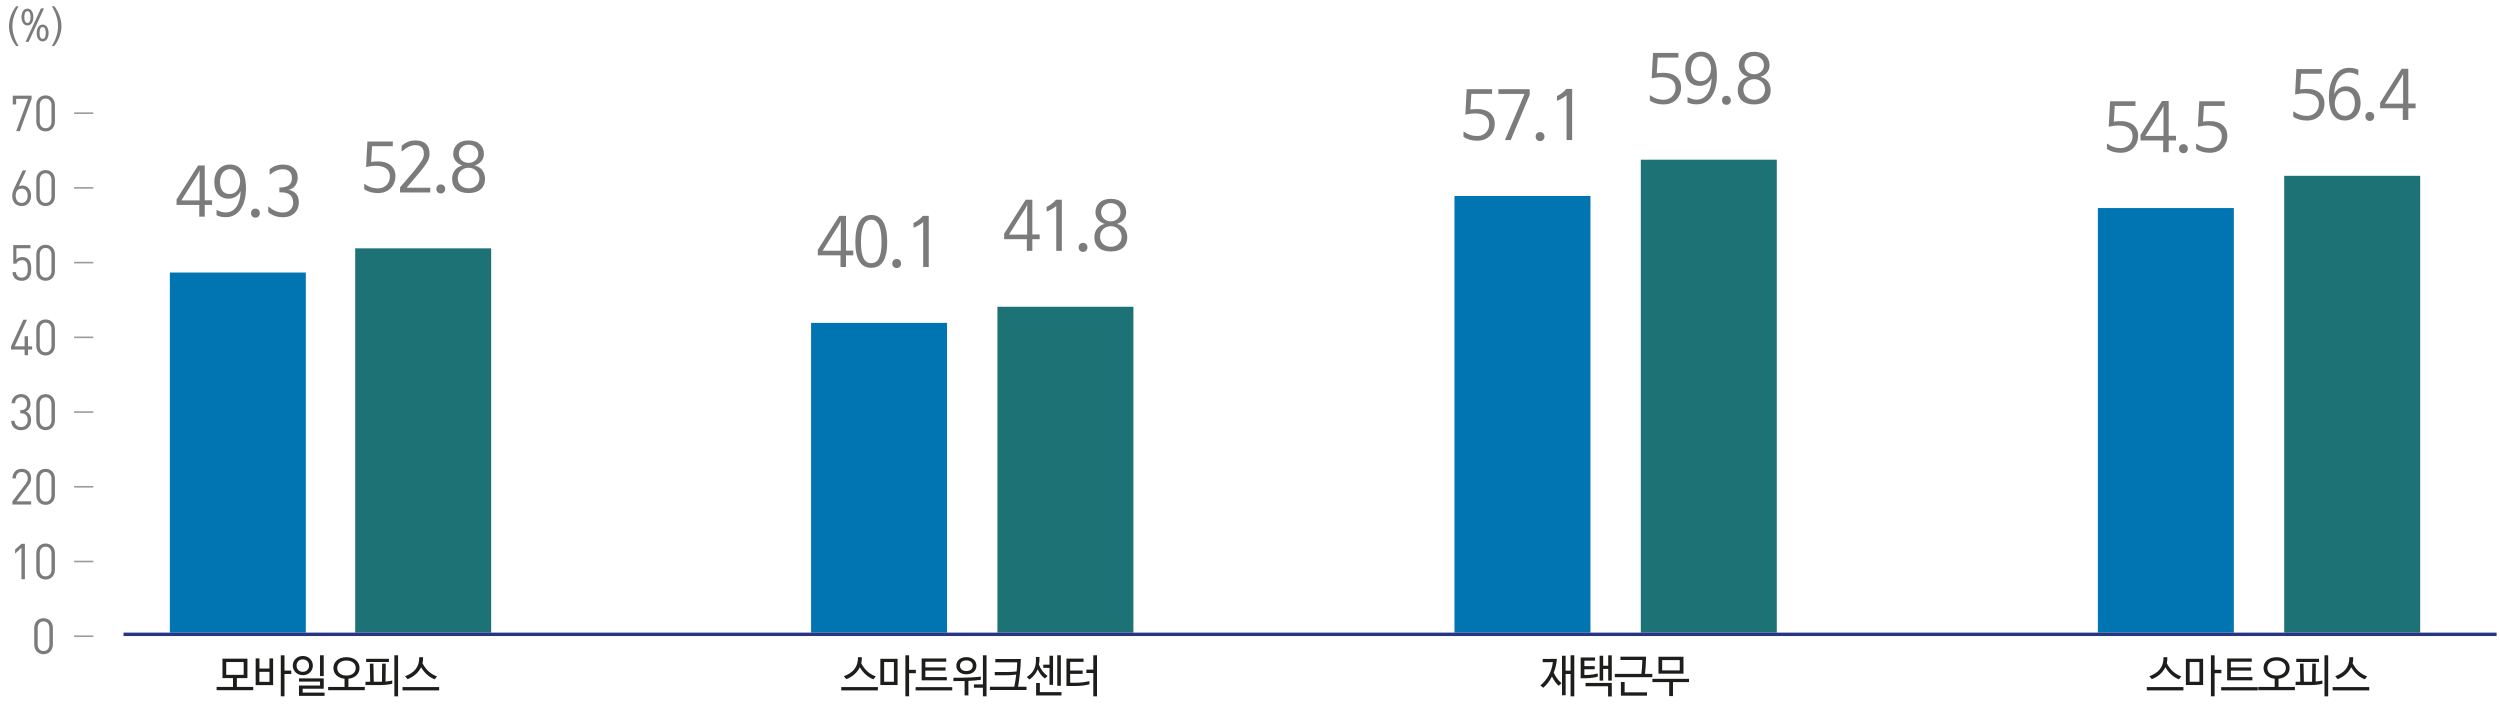 <?xml version="1.0" encoding="utf-8"?>
<!-- Generator: Adobe Illustrator 16.0.4, SVG Export Plug-In . SVG Version: 6.00 Build 0)  -->
<!DOCTYPE svg PUBLIC "-//W3C//DTD SVG 1.1//EN" "http://www.w3.org/Graphics/SVG/1.1/DTD/svg11.dtd">
<svg version="1.1" id="Layer_1" xmlns="http://www.w3.org/2000/svg" xmlns:xlink="http://www.w3.org/1999/xlink" x="0px" y="0px"
	 width="733px" height="213px" viewBox="0 0 733 213" enable-background="new 0 0 733 213" xml:space="preserve">
<g>
	<rect x="49.8" y="79.904" fill="#0075B2" width="39.87" height="105.576"/>
	<rect x="104.14" y="72.814" fill="#1D7275" width="39.87" height="112.665"/>
	<rect x="426.45" y="57.458" fill="#0075B2" width="39.87" height="128.022"/>
	<rect x="481.087" y="46.825" fill="#1D7275" width="39.869" height="138.654"/>
	<rect x="615.092" y="61.002" fill="#0075B2" width="39.871" height="124.478"/>
	<rect x="669.728" y="51.55" fill="#1D7275" width="39.871" height="133.929"/>
	<rect x="237.808" y="94.668" fill="#0075B2" width="39.87" height="90.811"/>
	<rect x="292.445" y="89.944" fill="#1D7275" width="39.869" height="95.536"/>
	<g>
		<path fill="#7C7B7B" d="M5.812,38.439H4.748l3.46-9.453H4.734v1.634H3.739v-2.567h5.533v0.934L5.812,38.439z"/>
		<path fill="#7C7B7B" d="M13.374,38.527c-1.555,0-2.731-1.138-2.731-2.859v-4.843c0-1.721,1.177-2.859,2.731-2.859
			c1.555,0,2.732,1.138,2.732,2.859v4.843C16.105,37.389,14.929,38.527,13.374,38.527z M15.097,30.883
			c0-1.138-0.616-1.984-1.723-1.984c-1.106,0-1.723,0.846-1.723,1.984v4.726c0,1.138,0.616,1.984,1.723,1.984
			c1.107,0,1.723-0.846,1.723-1.984V30.883z"/>
	</g>
	<g>
		<path fill="#7C7B7B" d="M6.359,60.425c-1.695,0-2.773-1.196-2.773-2.99c0-0.744,0.21-1.459,0.63-2.334l2.451-5.149h1.037
			L5.477,54.62c0.308-0.146,0.658-0.219,1.05-0.219c1.555,0,2.591,1.24,2.591,2.947C9.118,59.112,8.054,60.425,6.359,60.425z
			 M6.345,55.291c-1.064,0-1.751,0.817-1.751,2.101c0,1.269,0.687,2.101,1.751,2.101S8.11,58.66,8.11,57.391
			C8.11,56.239,7.493,55.291,6.345,55.291z"/>
		<path fill="#7C7B7B" d="M13.374,60.425c-1.555,0-2.731-1.138-2.731-2.859v-4.843c0-1.721,1.177-2.859,2.731-2.859
			c1.555,0,2.732,1.138,2.732,2.859v4.843C16.105,59.288,14.929,60.425,13.374,60.425z M15.097,52.782
			c0-1.138-0.616-1.984-1.723-1.984c-1.106,0-1.723,0.846-1.723,1.984v4.726c0,1.138,0.616,1.984,1.723,1.984
			c1.107,0,1.723-0.846,1.723-1.984V52.782z"/>
	</g>
	<g>
		<path fill="#7C7B7B" d="M8.348,81.565c-0.462,0.481-1.106,0.773-1.989,0.773c-0.869,0-1.569-0.292-2.003-0.744
			c-0.434-0.467-0.644-1.065-0.7-1.809h1.009c0.126,1.036,0.644,1.619,1.695,1.619c0.49,0,0.938-0.175,1.232-0.481
			c0.519-0.54,0.546-1.371,0.546-2.115c0-1.269-0.238-2.523-1.681-2.523c-0.869,0-1.457,0.409-1.653,1.021h-0.91V71.85h5.042v0.934
			H4.804v3.297c0.393-0.452,1.009-0.715,1.793-0.715c0.743,0,1.331,0.248,1.723,0.656c0.729,0.759,0.827,1.809,0.827,2.786
			C9.146,79.844,9.062,80.821,8.348,81.565z"/>
		<path fill="#7C7B7B" d="M13.374,82.324c-1.555,0-2.731-1.138-2.731-2.859v-4.843c0-1.721,1.177-2.859,2.731-2.859
			c1.555,0,2.732,1.138,2.732,2.859v4.843C16.105,81.186,14.929,82.324,13.374,82.324z M15.097,74.68
			c0-1.138-0.616-1.984-1.723-1.984c-1.106,0-1.723,0.846-1.723,1.984v4.726c0,1.138,0.616,1.984,1.723,1.984
			c1.107,0,1.723-0.846,1.723-1.984V74.68z"/>
	</g>
	<g>
		<path fill="#7C7B7B" d="M8.208,102.488v1.648H7.213v-1.648H3.235v-0.948l3.6-7.79h1.079l-3.6,7.79h2.9v-2.946h0.995v2.946h1.218
			v0.948H8.208z"/>
		<path fill="#7C7B7B" d="M13.374,104.224c-1.555,0-2.731-1.138-2.731-2.859v-4.843c0-1.721,1.177-2.859,2.731-2.859
			c1.555,0,2.732,1.138,2.732,2.859v4.843C16.105,103.086,14.929,104.224,13.374,104.224z M15.097,96.581
			c0-1.138-0.616-1.984-1.723-1.984c-1.106,0-1.723,0.846-1.723,1.984v4.726c0,1.138,0.616,1.984,1.723,1.984
			c1.107,0,1.723-0.846,1.723-1.984V96.581z"/>
	</g>
	<g>
		<path fill="#7C7B7B" d="M6.191,126.135c-1.569,0-2.844-0.861-2.928-2.742h1.008c0.084,1.298,0.967,1.809,1.919,1.809
			c1.079,0,1.919-0.744,1.919-2.013c0-1.254-0.603-2.013-1.961-2.013h-0.21v-0.919h0.21c1.219,0,1.779-0.715,1.779-1.882
			c0-1.24-0.771-1.896-1.737-1.896c-1.051,0-1.695,0.671-1.793,1.736H3.389c0.112-1.678,1.289-2.669,2.802-2.669
			c1.625,0,2.745,1.123,2.745,2.815c0,1.094-0.448,1.882-1.345,2.305c1.009,0.394,1.527,1.24,1.527,2.538
			C9.118,125.114,7.815,126.135,6.191,126.135z"/>
		<path fill="#7C7B7B" d="M13.374,126.121c-1.555,0-2.731-1.138-2.731-2.859v-4.843c0-1.721,1.177-2.859,2.731-2.859
			c1.555,0,2.732,1.138,2.732,2.859v4.843C16.105,124.983,14.929,126.121,13.374,126.121z M15.097,118.477
			c0-1.138-0.616-1.984-1.723-1.984c-1.106,0-1.723,0.846-1.723,1.984v4.726c0,1.138,0.616,1.984,1.723,1.984
			c1.107,0,1.723-0.846,1.723-1.984V118.477z"/>
	</g>
	<g>
		<path fill="#7C7B7B" d="M3.627,147.934V147l3.936-5.208c0.378-0.511,0.56-0.963,0.56-1.532c0-1.124-0.644-1.867-1.737-1.867
			c-0.924,0-1.737,0.54-1.737,1.882H3.641c0-1.634,1.079-2.815,2.746-2.815c1.639,0,2.746,1.094,2.746,2.801
			c0,0.832-0.252,1.371-0.798,2.101L4.846,147h4.286v0.934H3.627z"/>
		<path fill="#7C7B7B" d="M13.374,148.021c-1.555,0-2.731-1.138-2.731-2.859v-4.843c0-1.721,1.177-2.859,2.731-2.859
			c1.555,0,2.732,1.138,2.732,2.859v4.843C16.105,146.883,14.929,148.021,13.374,148.021z M15.097,140.377
			c0-1.138-0.616-1.984-1.723-1.984c-1.106,0-1.723,0.846-1.723,1.984v4.726c0,1.138,0.616,1.984,1.723,1.984
			c1.107,0,1.723-0.846,1.723-1.984V140.377z"/>
	</g>
	<g>
		<path fill="#7C7B7B" d="M6.289,169.83v-9.22l-1.863,1.707v-1.196l1.863-1.677h1.009v10.386H6.289z"/>
		<path fill="#7C7B7B" d="M13.374,169.918c-1.555,0-2.731-1.138-2.731-2.859v-4.843c0-1.722,1.177-2.859,2.731-2.859
			c1.555,0,2.732,1.138,2.732,2.859v4.843C16.105,168.78,14.929,169.918,13.374,169.918z M15.097,162.273
			c0-1.138-0.616-1.983-1.723-1.983c-1.106,0-1.723,0.846-1.723,1.983V167c0,1.138,0.616,1.984,1.723,1.984
			c1.107,0,1.723-0.847,1.723-1.984V162.273z"/>
	</g>
	<g>
		<path fill="#7C7B7B" d="M12.771,191.818c-1.555,0-2.731-1.138-2.731-2.859v-4.843c0-1.722,1.177-2.859,2.731-2.859
			c1.555,0,2.732,1.138,2.732,2.859v4.843C15.503,190.681,14.326,191.818,12.771,191.818z M14.494,184.174
			c0-1.138-0.616-1.983-1.723-1.983c-1.106,0-1.723,0.846-1.723,1.983v4.727c0,1.138,0.616,1.984,1.723,1.984
			c1.107,0,1.723-0.847,1.723-1.984V184.174z"/>
	</g>
	<g>
		<path fill="#7C7B7B" d="M2.634,7.666c0-2.125,0.925-4.374,2.119-5.836h0.71C4.248,3.792,3.635,5.803,3.635,7.666
			c0,1.862,0.613,3.874,1.829,5.836h-0.71C3.559,12.04,2.634,9.79,2.634,7.666z"/>
		<path fill="#7C7B7B" d="M8.042,2.529c1.162,0,1.743,1.187,1.743,2.474c0,1.3-0.581,2.462-1.743,2.462
			C6.881,7.465,6.3,6.303,6.3,5.003C6.3,3.716,6.881,2.529,8.042,2.529z M8.042,3.267c-0.71,0-0.914,0.9-0.914,1.75
			c0,0.837,0.204,1.712,0.914,1.712c0.71,0,0.915-0.875,0.915-1.712C8.957,4.167,8.753,3.267,8.042,3.267z M12.001,2.454h0.915
			l-4.508,9.798H7.494L12.001,2.454z M12.507,7.203c1.162,0,1.743,1.187,1.743,2.474c0,1.3-0.581,2.462-1.743,2.462
			c-1.162,0-1.743-1.162-1.743-2.462C10.764,8.39,11.345,7.203,12.507,7.203z M12.507,7.94c-0.71,0-0.914,0.9-0.914,1.75
			c0,0.837,0.204,1.712,0.914,1.712s0.915-0.875,0.915-1.712C13.421,8.84,13.217,7.94,12.507,7.94z"/>
		<path fill="#7C7B7B" d="M18.021,7.666c0,2.125-0.925,4.374-2.119,5.836h-0.71c1.216-1.962,1.829-3.974,1.829-5.836
			c0-1.862-0.613-3.874-1.829-5.836h0.71C17.096,3.292,18.021,5.541,18.021,7.666z"/>
	</g>
	<line fill="none" stroke="#9C9B9B" stroke-width="0.475" x1="21.744" y1="142.724" x2="27.355" y2="142.724"/>
	<line fill="none" stroke="#9C9B9B" stroke-width="0.475" x1="21.744" y1="120.816" x2="27.355" y2="120.816"/>
	<line fill="none" stroke="#9C9B9B" stroke-width="0.475" x1="21.744" y1="98.909" x2="27.355" y2="98.909"/>
	<line fill="none" stroke="#9C9B9B" stroke-width="0.475" x1="21.744" y1="164.631" x2="27.355" y2="164.631"/>
	<line fill="none" stroke="#9C9B9B" stroke-width="0.475" x1="21.744" y1="186.542" x2="27.355" y2="186.542"/>
	<line fill="none" stroke="#9C9B9B" stroke-width="0.475" x1="21.744" y1="55.091" x2="27.355" y2="55.091"/>
	<line fill="none" stroke="#9C9B9B" stroke-width="0.475" x1="21.744" y1="33.184" x2="27.355" y2="33.184"/>
	<line fill="none" stroke="#9C9B9B" stroke-width="0.475" x1="21.744" y1="76.998" x2="27.355" y2="76.998"/>
	<g>
		<path fill="#1D1D1B" d="M65.23,198.822v-5.701h7.315v5.701h-3.095v2.581h4.801v0.962H63.512v-0.962h4.801v-2.581H65.23z
			 M71.447,197.861v-3.753H66.33v3.753H71.447z"/>
		<path fill="#1D1D1B" d="M74.961,200.877v-7.835h1.112v2.976h2.931v-2.976h1.074v7.835H74.961z M79.017,196.979h-2.957v2.937h2.957
			V196.979z M85.397,197.611h-1.984v6.544h-1.086v-12.022h1.086v4.478h1.984V197.611z"/>
		<path fill="#1D1D1B" d="M85.842,195.148c0-1.593,1.276-2.818,2.957-2.818c1.655,0,2.931,1.226,2.931,2.818
			c0,1.594-1.276,2.818-2.931,2.818C87.118,197.967,85.842,196.742,85.842,195.148z M86.954,195.148c0,1.054,0.746,1.83,1.832,1.83
			c1.074,0,1.832-0.776,1.832-1.83s-0.758-1.817-1.832-1.817S86.954,194.095,86.954,195.148z M95.166,204.024h-7.505v-3.016h6.178
			v-1.159h-6.178v-0.948h7.252v3.029h-6.178v1.132h6.431V204.024z M93.827,192.133h1.086v6.084h-1.086V192.133z"/>
		<path fill="#1D1D1B" d="M101.018,201.403v-2.396c-2.009-0.197-3.26-1.475-3.26-3.147c0-1.83,1.491-3.173,3.828-3.173
			s3.828,1.343,3.828,3.173c0,1.673-1.25,2.95-3.259,3.147v2.396h4.801v0.962H96.217v-0.962H101.018z M104.303,195.859
			c0-1.185-0.897-2.186-2.716-2.186s-2.716,1.001-2.716,2.186c0,1.186,0.897,2.213,2.716,2.213S104.303,197.045,104.303,195.859z"/>
		<path fill="#1D1D1B" d="M108.538,199.889l-0.101-5.293h1.049l0.101,5.293h1.617c0.265,0,0.518,0,0.783-0.013l0.063-5.28h1.048
			l-0.063,5.228c0.695-0.053,1.364-0.158,1.971-0.303v0.948c-1.023,0.289-2.438,0.395-3.79,0.395h-4.056v-0.975H108.538z
			 M107.351,194.108v-0.948h6.684v0.948H107.351z M115.626,192.133h1.086v12.022h-1.086V192.133z"/>
		<path fill="#1D1D1B" d="M128.755,201.456v0.961h-10.739v-0.961H128.755z M123.878,194.464c0.948,1.856,2.401,3.213,4.271,3.858
			l-0.708,0.855c-1.604-0.592-3.058-1.922-3.979-3.542c-0.796,1.646-2.287,2.857-3.967,3.503l-0.72-0.869
			c2.552-0.948,4.207-2.581,4.144-5.57h1.125C124.068,193.318,124.018,193.911,123.878,194.464z"/>
	</g>
	<g>
		<path fill="#1D1D1B" d="M257.395,201.456v0.961h-10.739v-0.961H257.395z M252.518,194.464c0.948,1.856,2.401,3.213,4.271,3.858
			l-0.708,0.855c-1.604-0.592-3.058-1.922-3.979-3.542c-0.796,1.646-2.287,2.857-3.967,3.503l-0.72-0.869
			c2.552-0.948,4.207-2.581,4.144-5.57h1.125C252.708,193.318,252.657,193.911,252.518,194.464z"/>
		<path fill="#1D1D1B" d="M263.171,200.851h-5.054v-7.69h5.054V200.851z M262.097,199.889v-5.78h-2.868v5.78H262.097z
			 M268.528,197.387h-1.984v6.769h-1.086v-12.022h1.086v4.254h1.984V197.387z"/>
		<path fill="#1D1D1B" d="M279.194,201.47v0.961h-10.739v-0.961H279.194z M270.224,199.468v-6.413h7.214v0.975h-6.127v1.659h5.925
			v0.922h-5.925v1.909h6.305v0.948H270.224z"/>
		<path fill="#1D1D1B" d="M283.934,203.893h-1.112v-4.214c-0.354,0.013-0.695,0.013-1.023,0.013h-2.262v-0.987h2.249
			c1.693,0,4.169-0.105,5.787-0.329v0.948c-1.023,0.145-2.35,0.263-3.639,0.315V203.893z M286.284,195.188
			c0,1.475-1.137,2.515-2.944,2.515s-2.944-1.04-2.944-2.515c0-1.476,1.137-2.516,2.944-2.516S286.284,193.713,286.284,195.188z
			 M285.21,195.188c0-0.936-0.72-1.555-1.87-1.555c-1.163,0-1.87,0.619-1.87,1.555c0,0.961,0.708,1.554,1.87,1.554
			C284.49,196.742,285.21,196.149,285.21,195.188z M289.253,204.155h-1.061v-2.502h-2.628v-0.987h2.628v-8.533h1.061V204.155z"/>
		<path fill="#1D1D1B" d="M298.239,194.2h-6.405v-0.975h7.479c-0.051,2.607-0.417,5.808-0.809,8.125h2.476v0.962h-10.739v-0.962
			h7.151c0.215-1.105,0.417-2.317,0.568-3.568c-0.948,0.158-2.06,0.211-3.285,0.211h-3.007v-0.962h3.234
			c1.175,0,2.249-0.039,3.171-0.157C298.163,195.979,298.226,195.083,298.239,194.2z"/>
		<path fill="#1D1D1B" d="M301.854,199.23l-0.809-0.724c2.312-1.488,2.868-3.358,2.666-5.899h1.074
			c0.013,0.829-0.038,1.593-0.164,2.291c0.505,1.343,1.314,2.423,2.527,3.305l-0.796,0.738c-0.847-0.633-1.592-1.567-2.11-2.687
			C303.788,197.4,303.03,198.375,301.854,199.23z M311.229,203.919h-7.442v-3.661h1.099v2.673h6.343V203.919z M305.897,194.885
			h1.819v-2.62h1.036v8.546h-1.036v-4.99h-1.819V194.885z M311.04,201.074h-1.049v-8.941h1.049V201.074z"/>
		<path fill="#1D1D1B" d="M315.237,201.14h-2.552v-8.032h5.016v0.961h-3.929v2.542h3.651v0.961h-3.651v2.607h1.63
			c1.415,0,2.78-0.185,4.018-0.474v0.935C318.181,200.969,316.689,201.14,315.237,201.14z M318.521,197.321v-0.987h2.034v-4.201
			h1.086v12.022h-1.086v-6.834H318.521z"/>
	</g>
	<g>
		<path fill="#1D1D1B" d="M455.301,194.108c-0.669,0.053-1.478,0.053-2.224,0.053h-0.758v-0.962h1.415c0.885,0,1.756,0,2.754-0.026
			c-0.101,1.383-0.429,2.766-0.935,4.057c0.53,1.198,1.352,2.291,2.287,3.094l-0.859,0.765c-0.771-0.751-1.44-1.686-1.945-2.727
			c-0.657,1.265-1.517,2.396-2.54,3.292l-0.871-0.671C453.785,199.178,455.011,196.795,455.301,194.108z M461.58,204.155h-1.086
			v-6.544h-1.453v6.241h-1.062v-11.588h1.062v4.372h1.453v-4.504h1.086V204.155z"/>
		<path fill="#1D1D1B" d="M463.453,198.862v-6.098h4.207v0.948h-3.121v1.594h3.033v0.922h-3.033v1.672h0.531
			c1.415,0,2.653-0.263,3.398-0.435v0.922c-0.821,0.25-2.274,0.475-3.525,0.475H463.453z M471.488,204.195v-2.977h-6.607v-0.974
			h7.694v3.95H471.488z M472.575,199.56h-1.049v-3.424h-1.479v3.424h-1.036v-7.295h1.036v2.937h1.479v-3.068h1.049V199.56z"/>
		<path fill="#1D1D1B" d="M481.244,197.571c0.151-1.304,0.29-2.752,0.29-4.056h-6.418v-0.987h7.518
			c-0.025,1.856-0.177,3.766-0.315,5.043h2.135v0.975h-10.992v-0.975H481.244z M482.899,203.972h-7.645v-4.004h1.087v3.016h6.558
			V203.972z"/>
		<path fill="#1D1D1B" d="M484.481,199.994v-0.961h10.739v0.961h-4.7v4.096h-1.112v-4.096H484.481z M486.263,197.519v-4.964h7.328
			v4.964H486.263z M492.504,193.542h-5.154v3.016h5.154V193.542z"/>
	</g>
	<g>
		<path fill="#1D1D1B" d="M640.177,201.456v0.961h-10.739v-0.961H640.177z M635.3,194.464c0.947,1.856,2.4,3.213,4.271,3.858
			l-0.708,0.855c-1.604-0.592-3.058-1.922-3.979-3.542c-0.796,1.646-2.287,2.857-3.968,3.503l-0.72-0.869
			c2.552-0.948,4.207-2.581,4.144-5.57h1.125C635.489,193.318,635.438,193.911,635.3,194.464z"/>
		<path fill="#1D1D1B" d="M645.953,200.851h-5.054v-7.69h5.054V200.851z M644.879,199.889v-5.78h-2.868v5.78H644.879z
			 M651.31,197.387h-1.983v6.769h-1.086v-12.022h1.086v4.254h1.983V197.387z"/>
		<path fill="#1D1D1B" d="M661.976,201.47v0.961h-10.739v-0.961H661.976z M653.005,199.468v-6.413h7.214v0.975h-6.127v1.659h5.925
			v0.922h-5.925v1.909h6.304v0.948H653.005z"/>
		<path fill="#1D1D1B" d="M666.931,201.403v-2.396c-2.009-0.197-3.26-1.475-3.26-3.147c0-1.83,1.491-3.173,3.828-3.173
			c2.338,0,3.828,1.343,3.828,3.173c0,1.673-1.251,2.95-3.26,3.147v2.396h4.802v0.962H662.13v-0.962H666.931z M670.216,195.859
			c0-1.185-0.897-2.186-2.717-2.186s-2.716,1.001-2.716,2.186c0,1.186,0.896,2.213,2.716,2.213S670.216,197.045,670.216,195.859z"/>
		<path fill="#1D1D1B" d="M674.45,199.889l-0.102-5.293h1.049l0.101,5.293h1.617c0.266,0,0.519,0,0.784-0.013l0.062-5.28h1.049
			l-0.063,5.228c0.695-0.053,1.365-0.158,1.972-0.303v0.948c-1.023,0.289-2.438,0.395-3.791,0.395h-4.056v-0.975H674.45z
			 M673.262,194.108v-0.948h6.684v0.948H673.262z M681.538,192.133h1.086v12.022h-1.086V192.133z"/>
		<path fill="#1D1D1B" d="M694.668,201.456v0.961h-10.739v-0.961H694.668z M689.791,194.464c0.947,1.856,2.4,3.213,4.271,3.858
			l-0.708,0.855c-1.604-0.592-3.058-1.922-3.979-3.542c-0.796,1.646-2.287,2.857-3.968,3.503l-0.72-0.869
			c2.552-0.948,4.207-2.581,4.144-5.57h1.125C689.98,193.318,689.93,193.911,689.791,194.464z"/>
	</g>
	<g>
		<path fill="#7C7B7B" d="M58.078,48.518h1.957V58.71h2.147v1.385h-2.147v3.424H58.42v-3.424h-6.649v-1.623L58.078,48.518z
			 M58.534,50.002l-0.551,1.108l-4.787,7.62v0.02h5.319V51.11L58.534,50.002z"/>
		<path fill="#7C7B7B" d="M63.496,63.104v-1.425c0-0.139,0.076-0.178,0.171-0.099c0.722,0.436,1.577,0.712,2.508,0.712
			c2.698,0,4.293-2.494,4.388-6.234h-0.038c-0.494,1.148-1.805,2.197-3.438,2.197c-2.831,0-4.255-2.058-4.255-4.849
			c0-3.107,1.862-5.166,4.598-5.166c3.913,0,4.692,3.78,4.692,7.006c0,4.255-1.71,8.431-5.908,8.431
			C65.148,63.677,64.274,63.5,63.496,63.104z M70.411,53.228c0-1.939-1.121-3.622-2.982-3.622c-2.014,0-2.926,1.88-2.926,3.701
			c0,1.959,0.779,3.582,2.812,3.582C69.328,56.889,70.278,55.227,70.411,53.228z"/>
		<path fill="#7C7B7B" d="M74.897,61.164c0.76,0,1.292,0.554,1.292,1.326c0,0.771-0.532,1.326-1.292,1.326s-1.292-0.554-1.292-1.326
			C73.605,61.718,74.137,61.164,74.897,61.164z"/>
		<path fill="#7C7B7B" d="M82.972,63.697c-1.691,0-3.362-0.574-4.332-1.524v-1.425c0-0.178,0.095-0.238,0.228-0.099
			c1.349,1.167,2.66,1.663,4.142,1.663c1.653,0,2.944-1.188,2.944-2.85c0-2.038-1.178-3.067-3.533-3.067h-0.513v-1.405h0.228
			c1.843-0.079,3.458-0.554,3.458-2.81c0-1.762-1.121-2.553-2.641-2.553c-1.197,0-2.583,0.495-3.686,1.524
			c-0.095,0.079-0.209,0.06-0.209-0.099v-1.425c0.874-0.792,2.337-1.385,3.856-1.385c2.546,0,4.37,1.287,4.37,3.839
			c0,1.821-1.045,3.206-2.583,3.542v0.04c1.824,0.416,2.925,1.544,2.925,3.741C87.626,61.639,86.05,63.697,82.972,63.697z"/>
	</g>
	<g>
		<path fill="#7C7B7B" d="M246.087,63.283h1.957v10.192h2.147v1.385h-2.147v3.424h-1.615v-3.424h-6.649v-1.623L246.087,63.283z
			 M246.543,64.768l-0.551,1.108l-4.787,7.62v0.02h5.319v-7.639L246.543,64.768z"/>
		<path fill="#7C7B7B" d="M255.456,63.026c3.001,0,4.673,2.632,4.673,7.896c0,5.264-1.672,7.6-4.673,7.6
			c-3.002,0-4.673-2.335-4.673-7.6C250.783,65.658,252.454,63.026,255.456,63.026z M255.456,64.412
			c-2.014,0-3.021,2.197-3.021,6.551c0,4.354,1.007,6.194,3.021,6.194s3.021-1.841,3.021-6.194
			C258.477,66.608,257.47,64.412,255.456,64.412z"/>
		<path fill="#7C7B7B" d="M262.906,75.93c0.76,0,1.292,0.554,1.292,1.326c0,0.771-0.532,1.326-1.292,1.326s-1.292-0.554-1.292-1.326
			C261.614,76.484,262.146,75.93,262.906,75.93z"/>
		<path fill="#7C7B7B" d="M267.847,66.608v-1.227c1.025-0.475,1.976-1.188,2.754-2.098h1.71v15.001h-1.634V65.144h-0.019
			c-0.855,0.713-1.748,1.227-2.622,1.563C267.903,66.767,267.847,66.707,267.847,66.608z"/>
	</g>
	<g>
		<path fill="#7C7B7B" d="M429.315,38.64c1.196,0.871,2.432,1.247,3.895,1.247c1.994-0.059,3.419-1.484,3.419-3.463
			c0-2.315-1.785-3.167-4.122-3.167c-0.874,0-1.957,0.159-2.868,0.356l0.398-7.461h7.447v1.365h-6.079l-0.285,4.591h0.038
			c0.722-0.079,1.367-0.138,2.032-0.138c2.982,0,5.072,1.563,5.072,4.275c0,2.81-1.956,5.007-5.11,5.007
			c-1.614,0-2.963-0.376-4.046-1.148v-1.366C429.106,38.58,429.221,38.541,429.315,38.64z"/>
		<path fill="#7C7B7B" d="M442.939,41.074h-1.691l5.737-13.537h-7.655v-1.385h9.175v1.643L442.939,41.074z"/>
		<path fill="#7C7B7B" d="M451.549,38.719c0.76,0,1.292,0.554,1.292,1.326c0,0.771-0.532,1.326-1.292,1.326
			s-1.292-0.554-1.292-1.326C450.257,39.273,450.789,38.719,451.549,38.719z"/>
		<path fill="#7C7B7B" d="M456.489,29.397V28.17c1.026-0.475,1.976-1.188,2.755-2.098h1.71v15.001h-1.634V27.933h-0.02
			c-0.854,0.713-1.747,1.227-2.621,1.563C456.547,29.556,456.489,29.496,456.489,29.397z"/>
	</g>
	<g>
		<path fill="#7C7B7B" d="M617.956,42.183c1.196,0.871,2.432,1.247,3.895,1.247c1.994-0.059,3.419-1.484,3.419-3.463
			c0-2.315-1.785-3.167-4.122-3.167c-0.874,0-1.957,0.159-2.868,0.356l0.398-7.461h7.447v1.365h-6.079l-0.285,4.591h0.038
			c0.722-0.079,1.367-0.138,2.032-0.138c2.982,0,5.072,1.563,5.072,4.275c0,2.81-1.956,5.007-5.11,5.007
			c-1.614,0-2.963-0.376-4.046-1.148v-1.366C617.747,42.123,617.861,42.083,617.956,42.183z"/>
		<path fill="#7C7B7B" d="M633.897,29.615h1.957v10.192h2.146v1.385h-2.146v3.424h-1.615v-3.424h-6.648V39.57L633.897,29.615z
			 M634.354,31.1l-0.551,1.108l-4.787,7.62v0.02h5.318v-7.639L634.354,31.1z"/>
		<path fill="#7C7B7B" d="M640.189,42.262c0.76,0,1.292,0.554,1.292,1.326c0,0.771-0.532,1.326-1.292,1.326
			s-1.292-0.554-1.292-1.326C638.897,42.816,639.43,42.262,640.189,42.262z"/>
		<path fill="#7C7B7B" d="M644.104,42.183c1.196,0.871,2.432,1.247,3.895,1.247c1.994-0.059,3.419-1.484,3.419-3.463
			c0-2.315-1.785-3.167-4.122-3.167c-0.874,0-1.957,0.159-2.868,0.356l0.398-7.461h7.447v1.365h-6.079l-0.285,4.591h0.038
			c0.722-0.079,1.367-0.138,2.032-0.138c2.982,0,5.072,1.563,5.072,4.275c0,2.81-1.956,5.007-5.11,5.007
			c-1.614,0-2.963-0.376-4.046-1.148v-1.366C643.896,42.123,644.01,42.083,644.104,42.183z"/>
	</g>
	<g>
		<path fill="#7C7B7B" d="M107.003,53.995c1.197,0.871,2.432,1.247,3.894,1.247c1.995-0.059,3.42-1.484,3.42-3.463
			c0-2.315-1.786-3.167-4.123-3.167c-0.874,0-1.957,0.159-2.869,0.356l0.399-7.461h7.447v1.365h-6.079l-0.285,4.591h0.038
			c0.722-0.079,1.368-0.138,2.032-0.138c2.983,0,5.072,1.563,5.072,4.275c0,2.81-1.957,5.007-5.11,5.007
			c-1.615,0-2.964-0.376-4.046-1.148v-1.366C106.794,53.936,106.908,53.896,107.003,53.995z"/>
		<path fill="#7C7B7B" d="M117.967,44.297c-0.133,0.139-0.208,0.099-0.208-0.079v-1.484c1.044-0.871,2.336-1.563,3.97-1.563
			c2.735,0,4.217,1.306,4.217,3.978c0,1.801-1.159,3.187-2.831,5.284l-3.875,4.591v0.02h6.915v1.385h-8.872v-1.484l4.426-5.185
			c1.995-2.632,2.564-3.325,2.564-4.651c0-1.603-0.76-2.553-2.507-2.553C120.551,42.556,119.278,43.169,117.967,44.297z"/>
		<path fill="#7C7B7B" d="M129.236,54.074c0.76,0,1.292,0.554,1.292,1.326c0,0.771-0.532,1.326-1.292,1.326
			s-1.292-0.554-1.292-1.326C127.944,54.628,128.476,54.074,129.236,54.074z"/>
		<path fill="#7C7B7B" d="M137.387,56.607c-3.229,0-4.825-1.742-4.825-4.077c0-1.919,0.931-3.443,2.963-3.998v-0.04
			c-1.577-0.515-2.641-1.722-2.641-3.364c0-2.157,1.482-3.958,4.502-3.958s4.502,1.801,4.502,3.958c0,1.643-1.064,2.85-2.641,3.364
			v0.04c2.032,0.554,2.963,2.078,2.963,3.998C142.212,54.866,140.617,56.607,137.387,56.607z M137.387,55.222
			c1.748,0,3.172-1.128,3.172-2.949c0-1.801-1.425-3.087-3.172-3.087c-1.748,0-3.173,1.286-3.173,3.087
			C134.214,54.094,135.639,55.222,137.387,55.222z M137.387,47.761c1.425,0,2.85-0.97,2.85-2.652c0-1.623-1.292-2.691-2.85-2.691
			c-1.558,0-2.85,1.069-2.85,2.691C134.538,46.791,135.962,47.761,137.387,47.761z"/>
	</g>
	<g>
		<path fill="#7C7B7B" d="M300.724,58.559h1.957v10.192h2.147v1.385h-2.147v3.424h-1.615v-3.424h-6.649v-1.623L300.724,58.559z
			 M301.18,60.043l-0.551,1.108l-4.787,7.62v0.02h5.319v-7.639L301.18,60.043z"/>
		<path fill="#7C7B7B" d="M306.863,61.884v-1.227c1.025-0.475,1.976-1.188,2.754-2.098h1.71V73.56h-1.634V60.419h-0.019
			c-0.855,0.713-1.748,1.227-2.622,1.563C306.92,62.042,306.863,61.982,306.863,61.884z"/>
		<path fill="#7C7B7B" d="M317.542,71.205c0.76,0,1.292,0.554,1.292,1.326c0,0.771-0.532,1.326-1.292,1.326
			s-1.292-0.554-1.292-1.326C316.25,71.759,316.783,71.205,317.542,71.205z"/>
		<path fill="#7C7B7B" d="M325.694,73.738c-3.229,0-4.825-1.742-4.825-4.077c0-1.919,0.931-3.443,2.963-3.998v-0.04
			c-1.577-0.515-2.641-1.722-2.641-3.364c0-2.157,1.482-3.958,4.502-3.958s4.502,1.801,4.502,3.958c0,1.643-1.064,2.85-2.641,3.364
			v0.04c2.032,0.554,2.963,2.078,2.963,3.998C330.519,71.997,328.923,73.738,325.694,73.738z M325.694,72.353
			c1.748,0,3.172-1.128,3.172-2.949c0-1.801-1.425-3.087-3.172-3.087c-1.748,0-3.173,1.286-3.173,3.087
			C322.521,71.225,323.946,72.353,325.694,72.353z M325.694,64.892c1.425,0,2.85-0.97,2.85-2.652c0-1.623-1.292-2.691-2.85-2.691
			c-1.558,0-2.85,1.069-2.85,2.691C322.844,63.922,324.269,64.892,325.694,64.892z"/>
	</g>
	<g>
		<path fill="#7C7B7B" d="M483.95,28.009c1.196,0.871,2.432,1.247,3.895,1.247c1.994-0.059,3.419-1.484,3.419-3.463
			c0-2.315-1.785-3.167-4.122-3.167c-0.874,0-1.957,0.159-2.868,0.356l0.398-7.461h7.447v1.365h-6.079l-0.285,4.591h0.038
			c0.722-0.079,1.367-0.138,2.032-0.138c2.982,0,5.072,1.563,5.072,4.275c0,2.81-1.956,5.007-5.11,5.007
			c-1.614,0-2.963-0.376-4.046-1.148v-1.366C483.741,27.949,483.855,27.91,483.95,28.009z"/>
		<path fill="#7C7B7B" d="M494.781,30.027v-1.425c0-0.139,0.076-0.178,0.171-0.099c0.722,0.436,1.577,0.712,2.508,0.712
			c2.697,0,4.293-2.494,4.389-6.234h-0.038c-0.494,1.148-1.805,2.197-3.438,2.197c-2.831,0-4.256-2.058-4.256-4.849
			c0-3.107,1.862-5.166,4.598-5.166c3.913,0,4.692,3.78,4.692,7.006c0,4.255-1.71,8.431-5.908,8.431
			C496.434,30.601,495.561,30.423,494.781,30.027z M501.696,20.152c0-1.939-1.121-3.622-2.982-3.622
			c-2.014,0-2.926,1.88-2.926,3.701c0,1.959,0.779,3.582,2.812,3.582C500.613,23.813,501.563,22.151,501.696,20.152z"/>
		<path fill="#7C7B7B" d="M506.184,28.088c0.76,0,1.292,0.554,1.292,1.326c0,0.771-0.532,1.326-1.292,1.326
			s-1.292-0.554-1.292-1.326C504.892,28.642,505.424,28.088,506.184,28.088z"/>
		<path fill="#7C7B7B" d="M514.335,30.621c-3.229,0-4.825-1.742-4.825-4.077c0-1.919,0.931-3.443,2.963-3.998v-0.04
			c-1.576-0.515-2.641-1.722-2.641-3.364c0-2.157,1.482-3.958,4.503-3.958s4.502,1.801,4.502,3.958c0,1.643-1.063,2.85-2.641,3.364
			v0.04c2.033,0.554,2.964,2.078,2.964,3.998C519.16,28.879,517.564,30.621,514.335,30.621z M514.335,29.236
			c1.748,0,3.173-1.128,3.173-2.949c0-1.801-1.425-3.087-3.173-3.087s-3.173,1.286-3.173,3.087
			C511.162,28.107,512.587,29.236,514.335,29.236z M514.335,21.774c1.425,0,2.85-0.97,2.85-2.652c0-1.623-1.292-2.691-2.85-2.691
			s-2.85,1.069-2.85,2.691C511.485,20.805,512.91,21.774,514.335,21.774z"/>
	</g>
	<g>
		<path fill="#7C7B7B" d="M672.593,32.733c1.196,0.871,2.432,1.247,3.895,1.247c1.994-0.059,3.419-1.484,3.419-3.463
			c0-2.315-1.785-3.167-4.122-3.167c-0.874,0-1.957,0.159-2.868,0.356l0.398-7.461h7.447v1.365h-6.079l-0.285,4.591h0.038
			c0.722-0.079,1.367-0.138,2.032-0.138c2.982,0,5.072,1.563,5.072,4.275c0,2.81-1.956,5.007-5.11,5.007
			c-1.614,0-2.963-0.376-4.046-1.148v-1.366C672.384,32.674,672.498,32.634,672.593,32.733z"/>
		<path fill="#7C7B7B" d="M691.289,22.007c-0.703-0.436-1.559-0.732-2.508-0.732c-2.697,0-4.294,2.89-4.389,6.254h0.038
			c0.494-1.167,1.786-2.216,3.438-2.216c2.735,0,4.256,2.058,4.256,4.868c0,3.107-1.881,5.146-4.617,5.146
			c-3.913,0-4.673-3.78-4.673-6.986c0-4.057,1.71-8.451,5.908-8.451c1.063,0,1.938,0.198,2.717,0.574v1.465
			C691.46,22.066,691.384,22.086,691.289,22.007z M684.545,30.339c0,1.939,1.121,3.622,2.963,3.622c2.033,0,2.945-1.88,2.945-3.681
			c0-1.959-0.874-3.582-2.812-3.582C685.608,26.697,684.678,28.359,684.545,30.339z"/>
		<path fill="#7C7B7B" d="M694.826,32.812c0.76,0,1.292,0.554,1.292,1.326c0,0.771-0.532,1.326-1.292,1.326
			s-1.292-0.554-1.292-1.326C693.534,33.367,694.066,32.812,694.826,32.812z"/>
		<path fill="#7C7B7B" d="M704.155,20.166h1.957v10.192h2.146v1.385h-2.146v3.424h-1.615v-3.424h-6.648v-1.623L704.155,20.166z
			 M704.611,21.65l-0.551,1.108l-4.787,7.62v0.02h5.318v-7.639L704.611,21.65z"/>
	</g>
	<line fill="none" stroke="#283582" x1="36.215" y1="185.984" x2="732" y2="185.984"/>
</g>
</svg>
